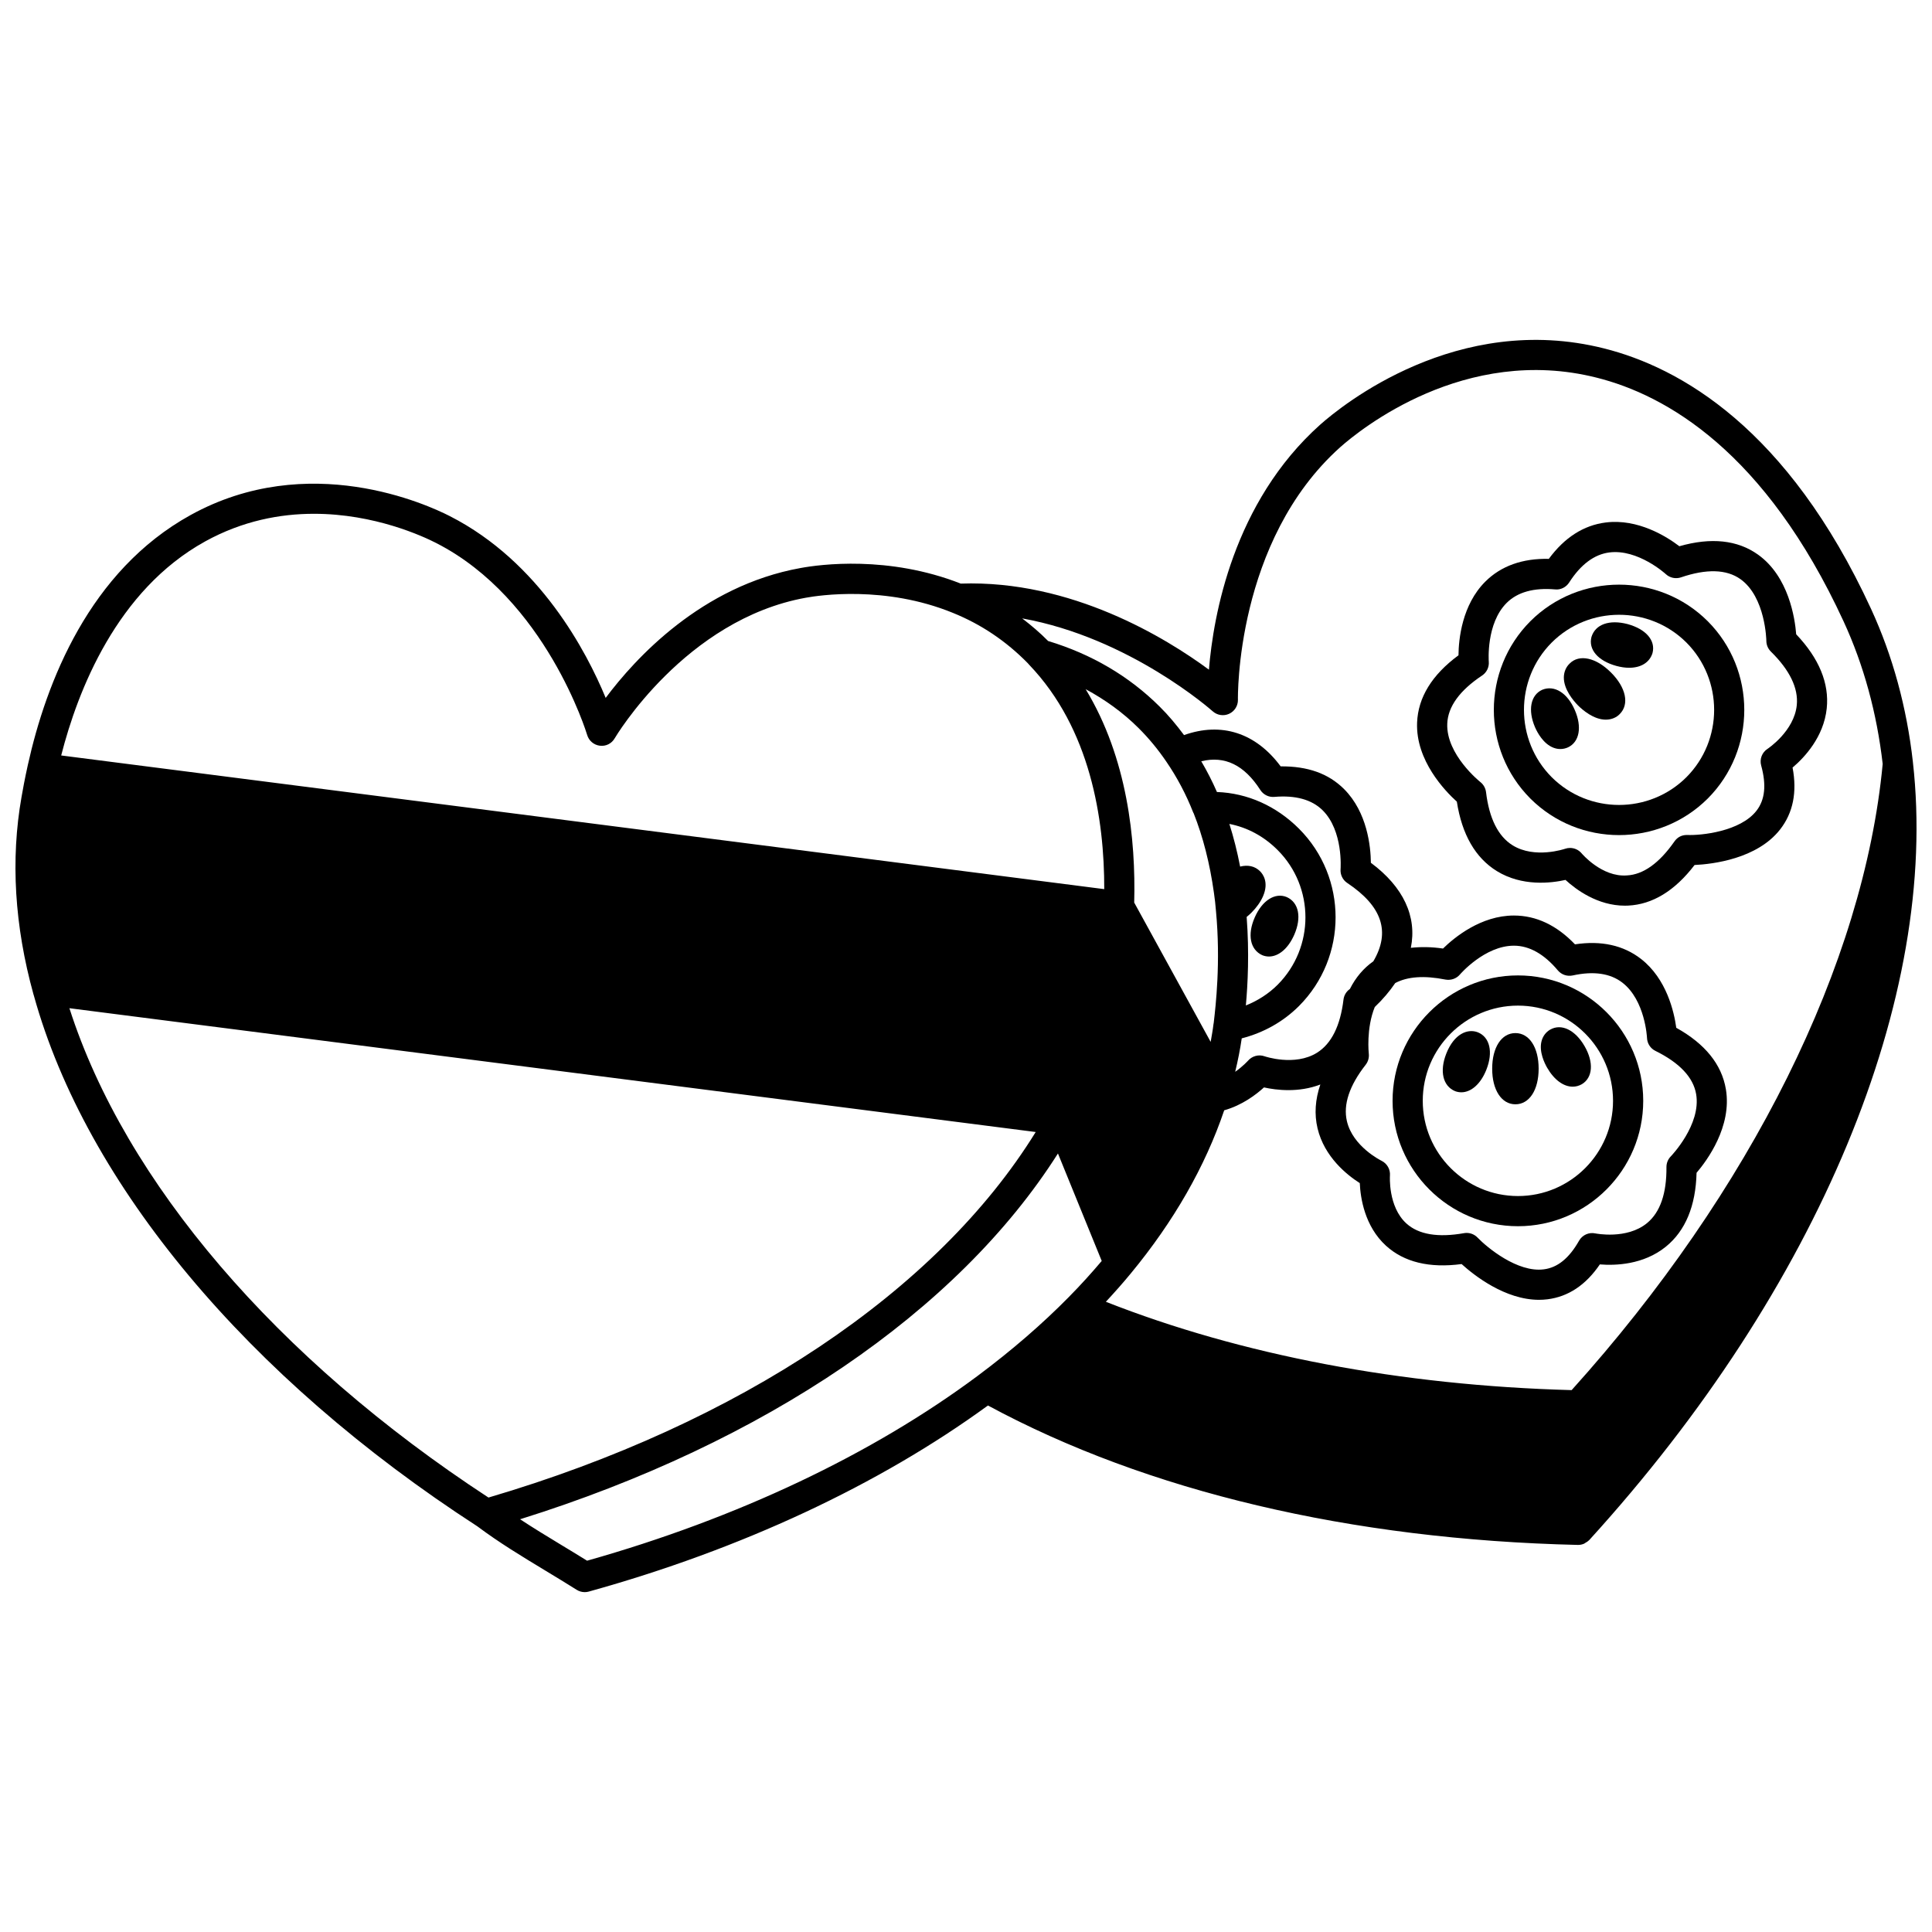 <?xml version="1.0" encoding="UTF-8"?>
<!-- Uploaded to: ICON Repo, www.svgrepo.com, Generator: ICON Repo Mixer Tools -->
<svg width="800px" height="800px" version="1.1" viewBox="144 144 512 512" xmlns="http://www.w3.org/2000/svg">
 <defs>
  <clipPath id="a">
   <path d="m148.09 234h503.81v332h-503.81z"/>
  </clipPath>
 </defs>
 <g clip-path="url(#a)">
  <path d="m650.94 345.96c-1.625-14.496-5.359-28.16-11.098-40.613-22.109-47.93-50.703-63.992-70.793-69.023-38.867-9.766-69.43 15.105-75.184 20.215-23.066 20.633-28.316 50.609-29.488 64.93-11.297-8.34-36.441-23.824-65.762-22.809-19.172-7.523-37.312-5.082-42.461-4.129-26.266 4.723-43.859 24.004-51.641 34.418-5.051-12.215-17.469-36.008-41.273-48.156-5.992-3.074-37.5-17.555-68.738-0.301-26.789 14.793-38.242 44.191-43.129 66.246-0.816 3.676-1.348 6.613-1.672 8.488-2.918 16.547-1.855 34.129 3.16 52.254 0.031 0.113 0.074 0.227 0.105 0.34 0.012 0.023 0.012 0.051 0.023 0.078 13.863 49.961 56.652 101.17 117.51 140.59 5.805 4.34 11.703 7.91 17.945 11.684 2.762 1.672 5.559 3.363 8.375 5.137 0.645 0.41 1.387 0.621 2.137 0.621 0.359 0 0.719-0.047 1.07-0.145 40.441-11.219 76.922-28.27 105.79-49.316 42.152 22.762 96.113 35.543 156.32 36.949h0.094c0.566 0 1.102-0.125 1.586-0.336 0.109-0.047 0.188-0.141 0.293-0.195 0.367-0.199 0.719-0.426 1.008-0.727 0.02-0.02 0.047-0.027 0.066-0.047 60.766-66.77 92.82-143.84 85.75-206.16zm-149.9 32.039c9.27 6.176 11.5 12.973 6.906 20.762-2.578 1.801-4.691 4.301-6.203 7.316-0.043 0.035-0.109 0.082-0.121 0.094-0.883 0.656-1.453 1.645-1.582 2.734-0.836 6.961-3.203 11.703-7.031 14.086-5.887 3.664-13.812 0.961-13.879 0.938-1.555-0.559-3.309-0.082-4.391 1.168-0.023 0.023-1.328 1.484-3.398 2.941 0.727-3.016 1.312-5.969 1.734-8.863 5.723-1.473 10.941-4.344 15.172-8.57 12.934-12.98 12.93-34.066-0.004-46.996-6.012-6.012-13.652-9.434-21.738-9.719-1.23-2.824-2.621-5.535-4.156-8.145 6.219-1.52 11.379 0.957 15.656 7.613 0.805 1.25 2.238 1.961 3.719 1.824 5.602-0.473 9.918 0.703 12.797 3.559 5.5 5.465 4.75 15.496 4.746 15.582-0.121 1.461 0.555 2.871 1.773 3.676zm9.051 73.602c-0.078-0.039-7.582-3.727-9.148-10.484-1.023-4.398 0.652-9.426 4.977-14.949 0.652-0.832 0.945-1.898 0.824-2.945-0.012-0.066-0.727-6.68 1.586-12.352 2.148-2.047 3.949-4.176 5.422-6.352 3.223-1.715 7.672-2.047 13.312-0.922 1.445 0.258 2.894-0.242 3.832-1.344 0.066-0.078 6.578-7.637 14.305-7.637h0.031c4.066 0.012 7.977 2.215 11.621 6.555 0.957 1.137 2.473 1.641 3.914 1.336 5.551-1.219 9.98-0.57 13.18 1.902 6.055 4.676 6.523 14.555 6.527 14.641 0.051 1.473 0.906 2.801 2.227 3.445 6.406 3.16 10.031 7.012 10.793 11.453 1.387 8.102-6.637 16.422-6.715 16.504-0.746 0.754-1.16 1.781-1.152 2.844 0.062 6.996-1.672 11.992-5.156 14.848-5.383 4.41-13.605 2.731-13.664 2.727-1.73-0.379-3.469 0.406-4.336 1.926-2.637 4.652-5.699 7.133-9.348 7.59-6.969 0.902-15.023-5.781-17.559-8.418-0.758-0.793-1.809-1.234-2.891-1.234-0.23 0-0.465 0.02-0.695 0.062-6.891 1.219-12.02 0.367-15.25-2.551-4.926-4.449-4.383-12.637-4.375-12.703 0.137-1.652-0.77-3.227-2.262-3.941zm-35.715-64.605c0.414-0.348 0.836-0.691 1.23-1.09 1.395-1.395 2.473-2.914 3.113-4.402 1.586-3.668-0.023-5.852-0.793-6.613-1.375-1.379-3.234-1.754-5.281-1.238-0.758-3.949-1.715-7.723-2.848-11.305 4.734 0.926 9.105 3.238 12.793 6.926 9.82 9.82 9.816 25.836 0 35.691-2.43 2.426-5.301 4.238-8.426 5.492 0.512-5.637 0.93-14 0.211-23.461zm-21.246-41.094c2.82 4.121 5.211 8.648 7.094 13.441 0.027 0.062 0.074 0.117 0.105 0.176 2.484 6.25 4.293 13.336 5.375 21.082 0.23 1.582 0.414 3.168 0.539 4.801 1.285 13.609-0.078 25.219-0.586 29.59 0 0.012-0.004 0.023-0.004 0.035-0.035 0.148-0.062 0.301-0.078 0.453-0.176 1.523-0.473 3.082-0.738 4.629l-20.262-36.922c0.441-16.641-1.781-38.293-12.867-56.547 5.16 2.781 9.871 6.176 14 10.281 2.719 2.703 5.144 5.633 7.422 8.98zm12.254-13.398c1.184 1.059 2.887 1.332 4.348 0.66 1.453-0.668 2.367-2.137 2.332-3.731-0.016-0.422-0.676-42.059 27.125-66.934 5.207-4.617 32.977-27.219 67.91-18.422 18.402 4.606 44.699 19.562 65.48 64.617 5.328 11.555 8.797 24.262 10.352 37.754-4.992 52.957-34.984 113.32-82.434 165.95-45.246-1.219-87.684-9.336-123.43-23.41 2.324-2.508 4.562-5.019 6.602-7.508 11.426-13.82 19.73-28.387 24.758-43.238 4.738-1.328 8.457-4.156 10.539-6.062 3.266 0.73 9.176 1.445 14.938-0.773-1.355 3.977-1.633 7.859-0.742 11.609 1.809 7.613 7.836 12.387 11.195 14.52 0.172 3.945 1.293 11.441 6.949 16.598 4.785 4.356 11.512 5.992 20.035 4.856 3.328 3.012 11.52 9.477 20.516 9.477 0.734 0 1.477-0.043 2.223-0.137 5.519-0.68 10.184-3.785 13.898-9.25 4.055 0.332 11.539 0.133 17.496-4.699 5.184-4.211 7.914-10.789 8.133-19.574 2.766-3.242 9.438-12.258 7.769-22.16-1.109-6.574-5.531-12.043-13.148-16.27-0.574-4.223-2.555-12.973-9.348-18.254-4.656-3.613-10.535-4.918-17.492-3.859-4.856-5.074-10.293-7.637-16.195-7.637h-0.008c-8.695 0.004-15.719 5.762-18.773 8.75-3.082-0.457-5.902-0.477-8.523-0.191 1.672-8.254-1.945-16.125-10.59-22.535-0.047-4.281-0.938-13.363-7.098-19.527-4.164-4.16-9.676-6.078-16.812-6.027-6.617-8.922-15.738-11.812-25.605-8.285-2.016-2.699-4.117-5.242-6.461-7.551-8.125-8.086-18.07-13.914-29.559-17.387-2.156-2.188-4.473-4.148-6.875-5.988 28.52 5.125 50.242 24.391 50.496 24.625zm-267.02-45.02c9.914-5.469 19.879-7.324 28.844-7.324 16.086 0 28.934 5.977 32.391 7.75 29.074 14.84 39.902 50.512 40.008 50.871 0.453 1.531 1.77 2.648 3.356 2.84 1.645 0.203 3.137-0.582 3.934-1.957 0.184-0.316 18.699-31.52 50.691-37.266 3.359-0.613 20.969-3.32 38.93 4.016 0.008 0.004 0.012 0.004 0.02 0.008 0.004 0.004 0.008 0.004 0.016 0.008 7.434 3.004 14.066 7.457 19.82 13.324 0.094 0.121 0.195 0.23 0.305 0.344 0.016 0.016 0.027 0.035 0.043 0.051 16.242 16.945 19.953 40.918 19.914 59.48l-276.42-35.426c4.394-17.207 14.73-43.781 38.148-56.719zm-35.98 123.7 256.09 32.812c-26.055 42.184-78.387 77.25-145.02 96.871-56.277-36.797-96.316-83.684-111.06-129.68zm137.2 146.42c-2.352-1.465-4.688-2.879-6.996-4.273-3.711-2.242-7.281-4.426-10.762-6.711 64.816-20.262 115.99-55.066 142.54-96.934l11.602 28.48c-2.684 3.172-5.562 6.367-8.691 9.531 0 0 0 0.004-0.004 0.004-0.02 0.02-0.031 0.035-0.051 0.055-6.992 7.106-15.098 14.117-24.09 20.828-27.996 20.855-63.766 37.789-103.55 49.02z"/>
 </g>
 <path d="m546.28 468.96c18.297 0 33.191-14.906 33.191-33.23 0-18.32-14.891-33.234-33.191-33.234-18.32 0-33.234 14.91-33.234 33.234s14.91 33.23 33.234 33.23zm0-58.461c13.891 0 25.191 11.32 25.191 25.234s-11.301 25.23-25.191 25.23c-13.91 0-25.234-11.316-25.234-25.23-0.004-13.914 11.316-25.234 25.234-25.234z"/>
 <path d="m531.26 433.47c2.625 0 5.168-2.234 6.656-6.023 1.816-4.609 0.926-8.574-2.262-9.871-2.641-1.039-6.266 0.305-8.379 5.652v0.008c-1.812 4.613-0.926 8.586 2.359 9.941 0.535 0.195 1.086 0.293 1.625 0.293z"/>
 <path d="m560.78 431.98c0.832 0 1.652-0.211 2.43-0.656 2.902-1.742 3.195-5.785 0.727-10.066-2.492-4.328-6.172-6.09-9.125-4.398-1.121 0.641-1.926 1.711-2.277 3.012-0.75 2.789 0.785 5.894 1.48 7.098 1.848 3.211 4.348 5.012 6.766 5.012z"/>
 <path d="m545.6 436.65c3.684 0 6.156-3.789 6.156-9.438 0-5.641-2.477-9.434-6.156-9.434-3.684 0-6.156 3.789-6.156 9.434-0.004 5.644 2.473 9.438 6.156 9.438z"/>
 <path d="m549.57 355.63c6.477 6.453 14.984 9.68 23.492 9.68s17.027-3.231 23.508-9.688c12.91-12.957 12.91-34.043-0.008-47-12.957-12.914-34.039-12.914-47 0.008-12.91 12.953-12.91 34.039 0 46.992l0.008 0.008zm5.648-41.348c9.832-9.805 25.852-9.816 35.691-0.008 9.805 9.84 9.805 25.855 0.008 35.691-9.84 9.809-25.855 9.805-35.695 0.004-9.805-9.844-9.805-25.855-0.004-35.688z"/>
 <path d="m530.08 356.45c1.348 8.695 4.906 14.879 10.594 18.395 6.66 4.106 14.312 3.215 18.199 2.344 2.797 2.57 8.516 6.824 15.738 6.824 0.281 0 0.562-0.008 0.848-0.02 6.465-0.301 12.391-3.914 17.621-10.758 4.852-0.234 16.578-1.625 22.68-9.434 3.422-4.387 4.531-9.887 3.289-16.387 3.094-2.621 8.258-8.059 9.055-15.68 0.695-6.656-2.027-13.254-8.094-19.641-0.332-4.25-1.977-15.316-10.137-21.129-5.43-3.867-12.426-4.602-20.824-2.207-3.387-2.578-10.988-7.367-19.516-6.293-5.848 0.734-10.914 3.977-15.082 9.641-6.965-0.156-12.672 1.871-16.84 6.039-6.16 6.156-7.055 15.227-7.098 19.512-7.031 5.188-10.715 11.184-10.969 17.859-0.387 10.008 7.375 18.074 10.535 20.934zm6.695-33.434c1.211-0.805 1.891-2.215 1.766-3.664-0.008-0.102-0.75-10.117 4.746-15.582 2.879-2.863 7.207-4.059 12.832-3.57 1.465 0.16 2.914-0.57 3.719-1.824 3.066-4.777 6.648-7.461 10.656-7.973 7.574-0.969 14.895 5.68 14.957 5.742 1.082 1.004 2.625 1.328 4.019 0.863 6.762-2.305 12.062-2.152 15.742 0.453 6.691 4.742 6.887 16.266 6.887 16.375 0.004 1.066 0.438 2.082 1.195 2.832 5.008 4.922 7.316 9.699 6.871 14.195-0.695 6.914-7.68 11.539-7.75 11.586-1.469 0.945-2.152 2.738-1.688 4.418 1.418 5.164 1.016 9.086-1.25 11.992-4.281 5.504-14.676 6.582-18.359 6.418-1.473-0.02-2.606 0.613-3.375 1.711-4.019 5.758-8.258 8.789-12.605 9.008-6.637 0.508-11.965-5.809-12.008-5.867-0.773-0.914-1.902-1.414-3.062-1.414-0.445 0-0.895 0.074-1.328 0.227-0.082 0.027-8.004 2.731-13.898-0.934-3.828-2.387-6.195-7.125-7.031-14.086-0.129-1.051-0.672-2.016-1.504-2.672-0.09-0.07-9.098-7.269-8.77-15.473 0.176-4.504 3.285-8.797 9.238-12.762z"/>
 <path d="m557.5 342.5c0.695 0 1.391-0.148 2.059-0.453 3.019-1.441 3.731-5.414 1.781-9.875-1.965-4.527-5.387-6.703-8.637-5.371-3.086 1.402-3.852 5.394-1.902 9.938 0.004 0.008 0.008 0.016 0.012 0.023 0.555 1.273 2.144 4.348 4.871 5.394 0.598 0.23 1.207 0.344 1.816 0.344z"/>
 <path d="m572.33 320.47c1.207 0.332 2.359 0.496 3.418 0.496 3.086 0 5.414-1.375 6.188-3.91 0.859-3.312-1.719-6.316-6.566-7.656-0.023-0.008-0.047-0.012-0.07-0.02-4.789-1.238-8.52 0.055-9.547 3.43-0.852 3.312 1.723 6.32 6.578 7.66z"/>
 <path d="m562.2 330.96c1.137 1.133 4.113 3.758 7.363 3.758 0.023 0 0.051 0 0.074-0.004 1.441-0.016 2.75-0.57 3.613-1.484 2.598-2.598 1.668-7.027-2.324-11.016-3.984-3.981-8.414-4.914-10.941-2.379-0.977 0.926-1.527 2.227-1.551 3.652-0.051 3.223 2.59 6.273 3.734 7.438 0.008 0.012 0.02 0.023 0.031 0.035z"/>
 <path d="m478.5 397.13c0.586 0.242 1.188 0.359 1.789 0.359 2.562 0 5.106-2.125 6.703-5.777 1.984-4.535 1.238-8.52-1.977-9.973-3.098-1.297-6.539 0.883-8.508 5.414-1.977 4.512-1.238 8.496 1.992 9.977z"/>
</svg>